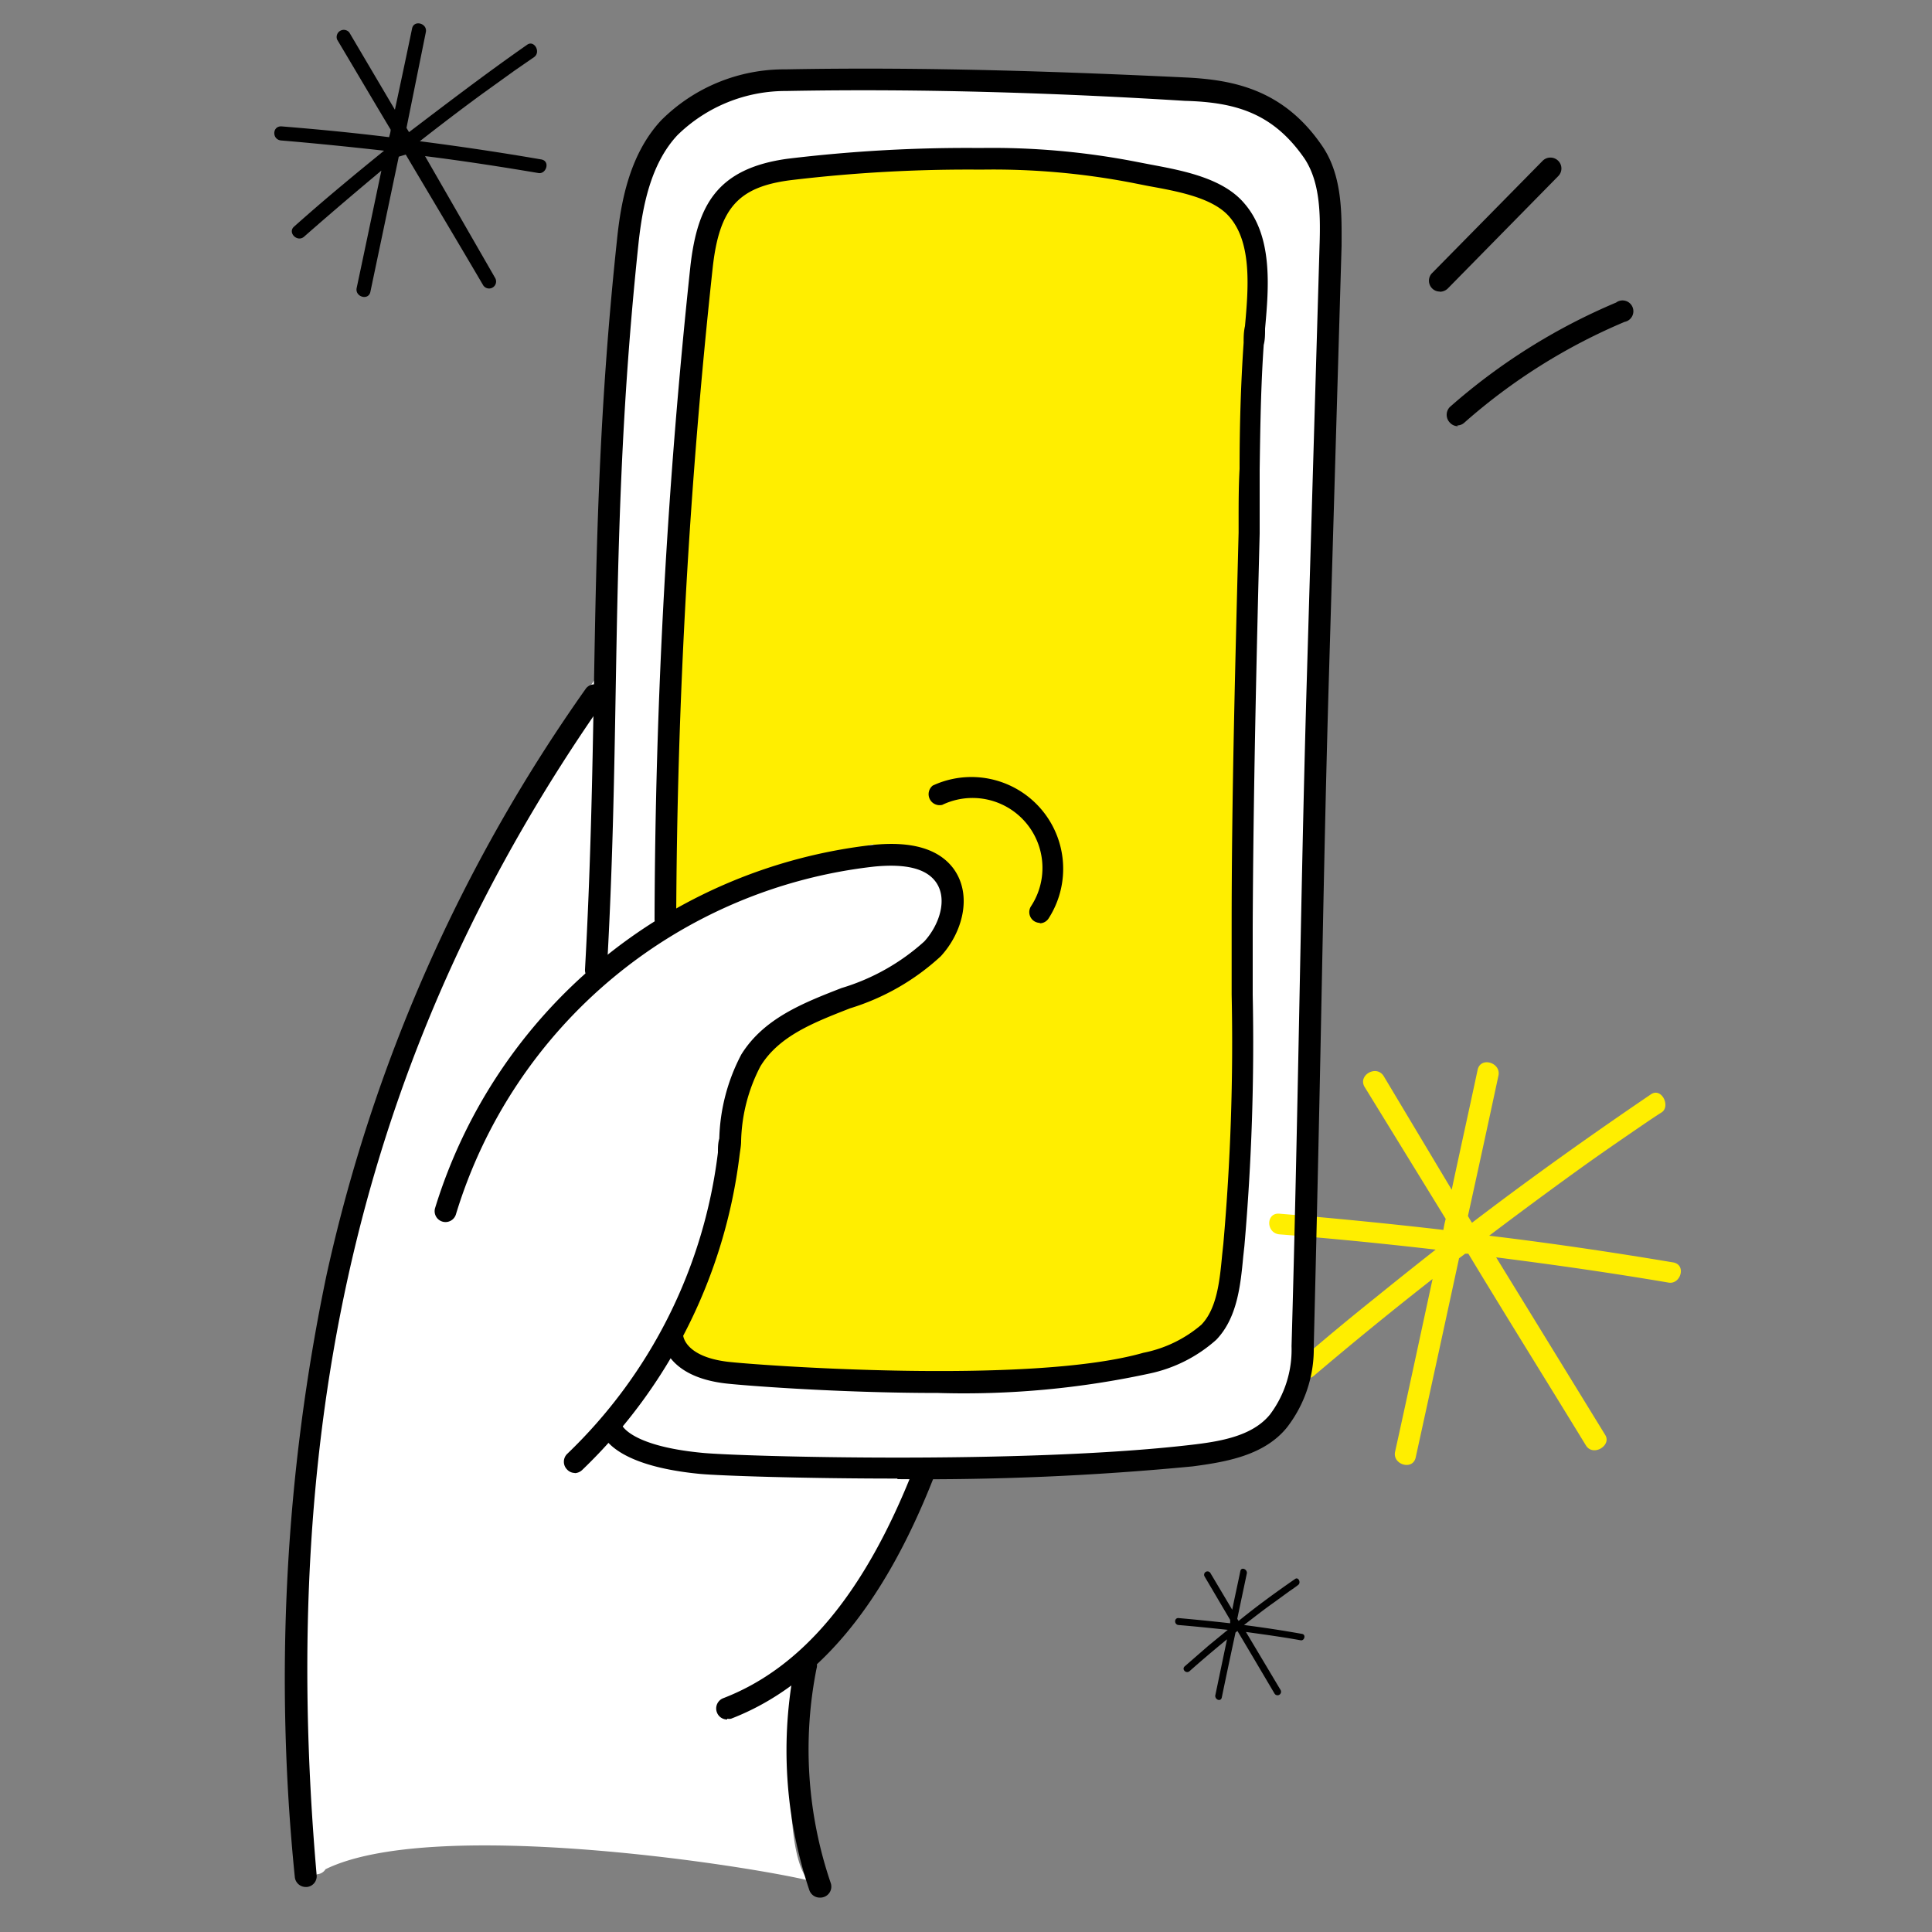 <svg id="1952590233" data-name="Camada 1" xmlns="http://www.w3.org/2000/svg" viewBox="0 0 100 100" class="svg u_1952590233" data-icon-custom="true" data-icon-name="app.svg" data-hover-effect="forward"><rect x="0" y="0" width="100" height="100" fill="#808080" stroke="none"/> <defs> <style>.cls-1-1952590233{fill:#fff;}.cls-2-1952590233{fill:#fe0;}</style> 
</defs> 
 <title><fontsninja-text id="fontsninja-text-189" class="fontsninja-family-1931">app</fontsninja-text></title> 
 <path class="cls-1-1952590233" d="M41.93,97.33a.76.76,0,0,0,.57.26C42.86,97.59,42.62,97.49,41.93,97.33Z"></path> 
 <path class="cls-1-1952590233" d="M68.81,13.37C68.29,3.44,62,4.22,62,4.22H41.34a6.7,6.7,0,0,0-1,0h-.53v0a14.19,14.19,0,0,0-4,1.12c-5.26,2.31-4.25,21.54-4.25,21.54l-.23,7.81a.61.61,0,0,0-.37.23l-.86,1.26A83.49,83.49,0,0,0,20,56.46a44.24,44.24,0,0,0-2.48,8.93A101.8,101.8,0,0,0,15.86,96.5c0,.29.32.67.56.51h0a.55.55,0,0,0,.43-.26c5.49-2.69,21.42-.26,25,.58-1.57-1.65-.72-10.44-.72-10.44s-3.57,2.09-.06-.74S48,75.74,48,75.74s9.46.57,14.88-.33,4.4-5,4.4-5l.37-15.93S69.33,23.3,68.81,13.37Z"></path> 
 <path class="cls-2-1952590233" d="M86.59,65.34c-3.16-.53-6.34-1-9.51-1.38,1.6-1.21,3.22-2.41,4.85-3.58.85-.61,1.72-1.21,2.58-1.8a.07.07,0,0,1,0,0c.5-.34,1-.69,1.49-1s0-1.33-.56-.93c-3.15,2.14-6.24,4.34-9.25,6.64-.08-.12-.14-.23-.21-.35q.8-3.63,1.58-7.27c.14-.67-.93-1-1.08-.29-.44,2.07-.9,4.13-1.34,6.2L71.62,55.7c-.37-.6-1.33-.06-1,.54l4.21,6.85a5.23,5.23,0,0,0-.12.57q-4.23-.49-8.49-.84c-.7-.06-.7,1,0,1.07,2.71.21,5.4.48,8.09.79-1.06.83-2.11,1.67-3.16,2.52q-2,1.6-3.91,3.25c-.55.46.25,1.21.78.75,2-1.7,4.06-3.38,6.13-5-.65,3-1.29,6-1.94,8.94-.15.67.93,1,1.07.28q1.13-5.15,2.24-10.29l.32-.24H76c2,3.31,4.06,6.61,6.09,9.93.37.59,1.33,0,1-.54l-5.65-9.2c3,.38,6,.81,8.94,1.31C87,66.48,87.3,65.45,86.59,65.34Z"></path> 
 <path class="cls-2-1952590233" d="M35.05,23.79S35.4,9.86,39.26,9,54,8.06,54,8.06l8.17,1.63s3.78,1.38,3.26,5.25-1,18.65-1,18.65l.09,24.16-.78,7.83v2.15A8.19,8.19,0,0,1,59,70.57c-3.09.6-15.3.77-15.3.77L36,70.82l-1-1.54,2.84-8.69.34-4.73,2.41-3s9.42-2.15,8.68-7c-.17-1.15-4.12-2.16-4.12-2.16l-6.28,1.81-4.49,2.58Z"></path> 
 <path d="M29.76,76.24a.55.55,0,0,1-.41-.18.57.57,0,0,1,0-.8,25.93,25.93,0,0,0,7.81-15.61c0-.24,0-.48.07-.72a9.88,9.88,0,0,1,1.14-4.35c1.16-1.87,3.21-2.67,5.19-3.44a11.17,11.17,0,0,0,4.28-2.41c.77-.84,1.24-2.2.59-3.09-.5-.68-1.53-.94-3.14-.79a25.6,25.6,0,0,0-21.69,18,.56.56,0,1,1-1.08-.32A26.85,26.85,0,0,1,45.2,43.73c2-.2,3.4.21,4.16,1.24,1,1.39.44,3.33-.67,4.53A12.18,12.18,0,0,1,44,52.19c-1.89.74-3.68,1.43-4.64,3a8.79,8.79,0,0,0-1,3.87c0,.24-.05.49-.08.73a27.12,27.12,0,0,1-8.15,16.3.59.59,0,0,1-.39.16"></path> 
 <path d="M37.64,89a.56.56,0,0,1-.53-.36.57.57,0,0,1,.32-.74c4.11-1.58,7.33-5.45,9.84-11.82a.57.57,0,0,1,.73-.32.58.58,0,0,1,.32.74c-2.63,6.68-6.06,10.75-10.48,12.46a.51.51,0,0,1-.2,0"></path> 
 <path d="M42.43,98.22a.57.57,0,0,1-.54-.39,22.71,22.71,0,0,1-.74-11.68.57.57,0,1,1,1.11.23A21.44,21.44,0,0,0,43,97.47a.57.57,0,0,1-.54.75"></path> 
 <path d="M46.45,76.53c-5,0-9.23-.15-10.21-.24-4.67-.45-5.14-2.08-5.19-2.4l1.12-.16a.1.1,0,0,0,0,0s.4,1.11,4.19,1.47c1.94.19,16.55.6,25.25-.41,1.58-.18,3.21-.46,4.12-1.57a5.58,5.58,0,0,0,1.12-3.54c.16-5.6.28-11.35.39-16.91s.22-11.31.38-16.92l.68-23.14c.06-1.75,0-3.31-.77-4.49-1.63-2.37-3.58-2.93-6.2-3C55.24,4.84,48,4.57,40.69,4.71A8,8,0,0,0,35.06,7c-1.4,1.5-1.8,3.73-2,5.49-.93,8.74-1.06,15.73-1.19,23.13-.08,4.61-.16,9.37-.46,14.61a.57.57,0,0,1-.6.53.55.55,0,0,1-.53-.59c.29-5.22.38-10,.46-14.57.13-7.42.26-14.44,1.2-23.23.2-1.94.65-4.39,2.28-6.14a9,9,0,0,1,6.44-2.64c7.38-.14,14.61.13,20.71.42,2.49.12,5.08.63,7.07,3.55,1.08,1.58,1,3.65,1,5.16l-.68,23.14c-.16,5.6-.27,11.34-.38,16.9S68.14,64.07,68,69.68A6.64,6.64,0,0,1,66.6,73.9c-1.18,1.44-3.14,1.77-4.87,2a145.25,145.25,0,0,1-15.28.66"></path> 
 <path d="M48.58,72.1c-5.28,0-10.26-.4-11.08-.5-3.2-.4-3.26-2.38-3.26-2.47a.57.57,0,0,1,.56-.57h0a.56.56,0,0,1,.56.55c0,.07.13,1.1,2.27,1.37,1.35.17,15.63,1.23,21.55-.46a6.56,6.56,0,0,0,3-1.45c.81-.84.95-2.26,1.08-3.63l.06-.56a118.56,118.56,0,0,0,.43-12.9c0-1.16,0-2.36,0-3.54,0-6.79.19-13.69.36-20.37V27c0-.91,0-1.83.05-2.73,0-2.14.06-4.35.21-6.53,0-.27,0-.56.07-.86.17-1.91.38-4.29-.8-5.65-.85-1-2.7-1.33-4.19-1.6l-.86-.17a37.93,37.93,0,0,0-7.81-.68,77,77,0,0,0-9.89.55c-2.68.35-3.66,1.45-4,4.52A325,325,0,0,0,35,47.57a.57.57,0,0,1-.57.55h0a.55.55,0,0,1-.55-.57,327.46,327.46,0,0,1,1.86-33.82c.36-3.05,1.33-5,5-5.51a77.22,77.22,0,0,1,10-.56,39,39,0,0,1,8,.7l.83.16c1.66.31,3.73.7,4.83,2,1.5,1.72,1.27,4.36,1.08,6.49,0,.29,0,.57-.07.84-.15,2.14-.18,4.34-.21,6.46,0,.9,0,1.84,0,2.75v.56c-.17,6.67-.33,13.57-.36,20.35,0,1.17,0,2.37,0,3.52a121.12,121.12,0,0,1-.43,13l-.06.55c-.14,1.49-.31,3.18-1.4,4.31a7.52,7.52,0,0,1-3.48,1.75,45.42,45.42,0,0,1-10.92,1"></path> 
 <path d="M53.84,47.77a.59.59,0,0,1-.31-.09.56.56,0,0,1-.16-.78,3.62,3.62,0,0,0-4.6-5.24.57.57,0,0,1-.49-1,4.75,4.75,0,0,1,6,6.87.55.55,0,0,1-.47.26"></path> 
 <path d="M74.52,15.09a.54.54,0,0,1-.39-.16.56.56,0,0,1,0-.8l5.72-5.81a.57.57,0,0,1,.8,0,.56.56,0,0,1,0,.8l-5.72,5.82a.59.59,0,0,1-.41.16"></path> 
 <path d="M75.47,22.06a.56.56,0,0,1-.43-.19.58.58,0,0,1,0-.8,31.5,31.5,0,0,1,8.61-5.41.56.56,0,1,1,.44,1,30.28,30.28,0,0,0-8.3,5.22.54.54,0,0,1-.37.14"></path> 
 <path d="M28,8.25c-2.09-.36-4.17-.67-6.27-.94,1.06-.83,2.12-1.64,3.2-2.43l1.71-1.23,0,0,1-.69c.38-.27,0-.91-.36-.64-2.08,1.45-4.11,3-6.11,4.52l-.13-.22,1-4.95c.1-.46-.61-.66-.71-.2-.29,1.4-.59,2.81-.89,4.21l-2.36-4a.37.37,0,0,0-.63.37c.93,1.56,1.84,3.11,2.77,4.66,0,.13-.05.26-.08.39-1.86-.23-3.72-.41-5.59-.56-.47,0-.47.69,0,.73,1.78.15,3.55.33,5.33.53-.7.57-1.39,1.13-2.08,1.71q-1.3,1.08-2.58,2.22c-.35.31.17.83.52.52,1.33-1.17,2.67-2.31,4-3.42-.42,2-.85,4.06-1.28,6.08-.09.46.61.66.71.2l1.47-7L21,8H21c1.34,2.26,2.68,4.5,4,6.75a.36.36,0,0,0,.63-.36L22,8.08c2,.25,3.93.55,5.89.88C28.29,9,28.49,8.32,28,8.25Z"></path> 
 <path d="M67.39,84.57c-1-.18-2-.33-3-.46.51-.39,1-.78,1.54-1.16l.81-.59,0,0c.16-.11.31-.21.46-.33s0-.43-.17-.3c-1,.69-2,1.42-2.92,2.17l-.07-.11.5-2.37c0-.22-.3-.32-.34-.1-.14.68-.29,1.35-.42,2l-1.13-1.9a.17.17,0,1,0-.3.18l1.32,2.24a1.16,1.16,0,0,1,0,.18c-.88-.1-1.78-.19-2.68-.27-.22,0-.22.33,0,.36.85.07,1.71.16,2.56.25l-1,.82-1.23,1.07c-.17.15.07.4.25.25.63-.56,1.28-1.11,1.94-1.65l-.61,2.92c0,.22.29.32.34.09.23-1.12.47-2.24.71-3.36l.1-.08h0c.64,1.07,1.28,2.16,1.92,3.24a.18.18,0,0,0,.31-.19l-1.79-3c.94.13,1.89.26,2.83.43C67.52,84.94,67.61,84.6,67.39,84.57Z"></path> 
 <path d="M15.83,97.67a.57.57,0,0,1-.57-.51,102.11,102.11,0,0,1,1.63-31.11A83.57,83.57,0,0,1,30.34,35.62a.57.57,0,0,1,.93.65C19,53.8,14.29,73.11,16.39,97.06a.56.56,0,0,1-.51.61h-.05"></path> 
</svg>